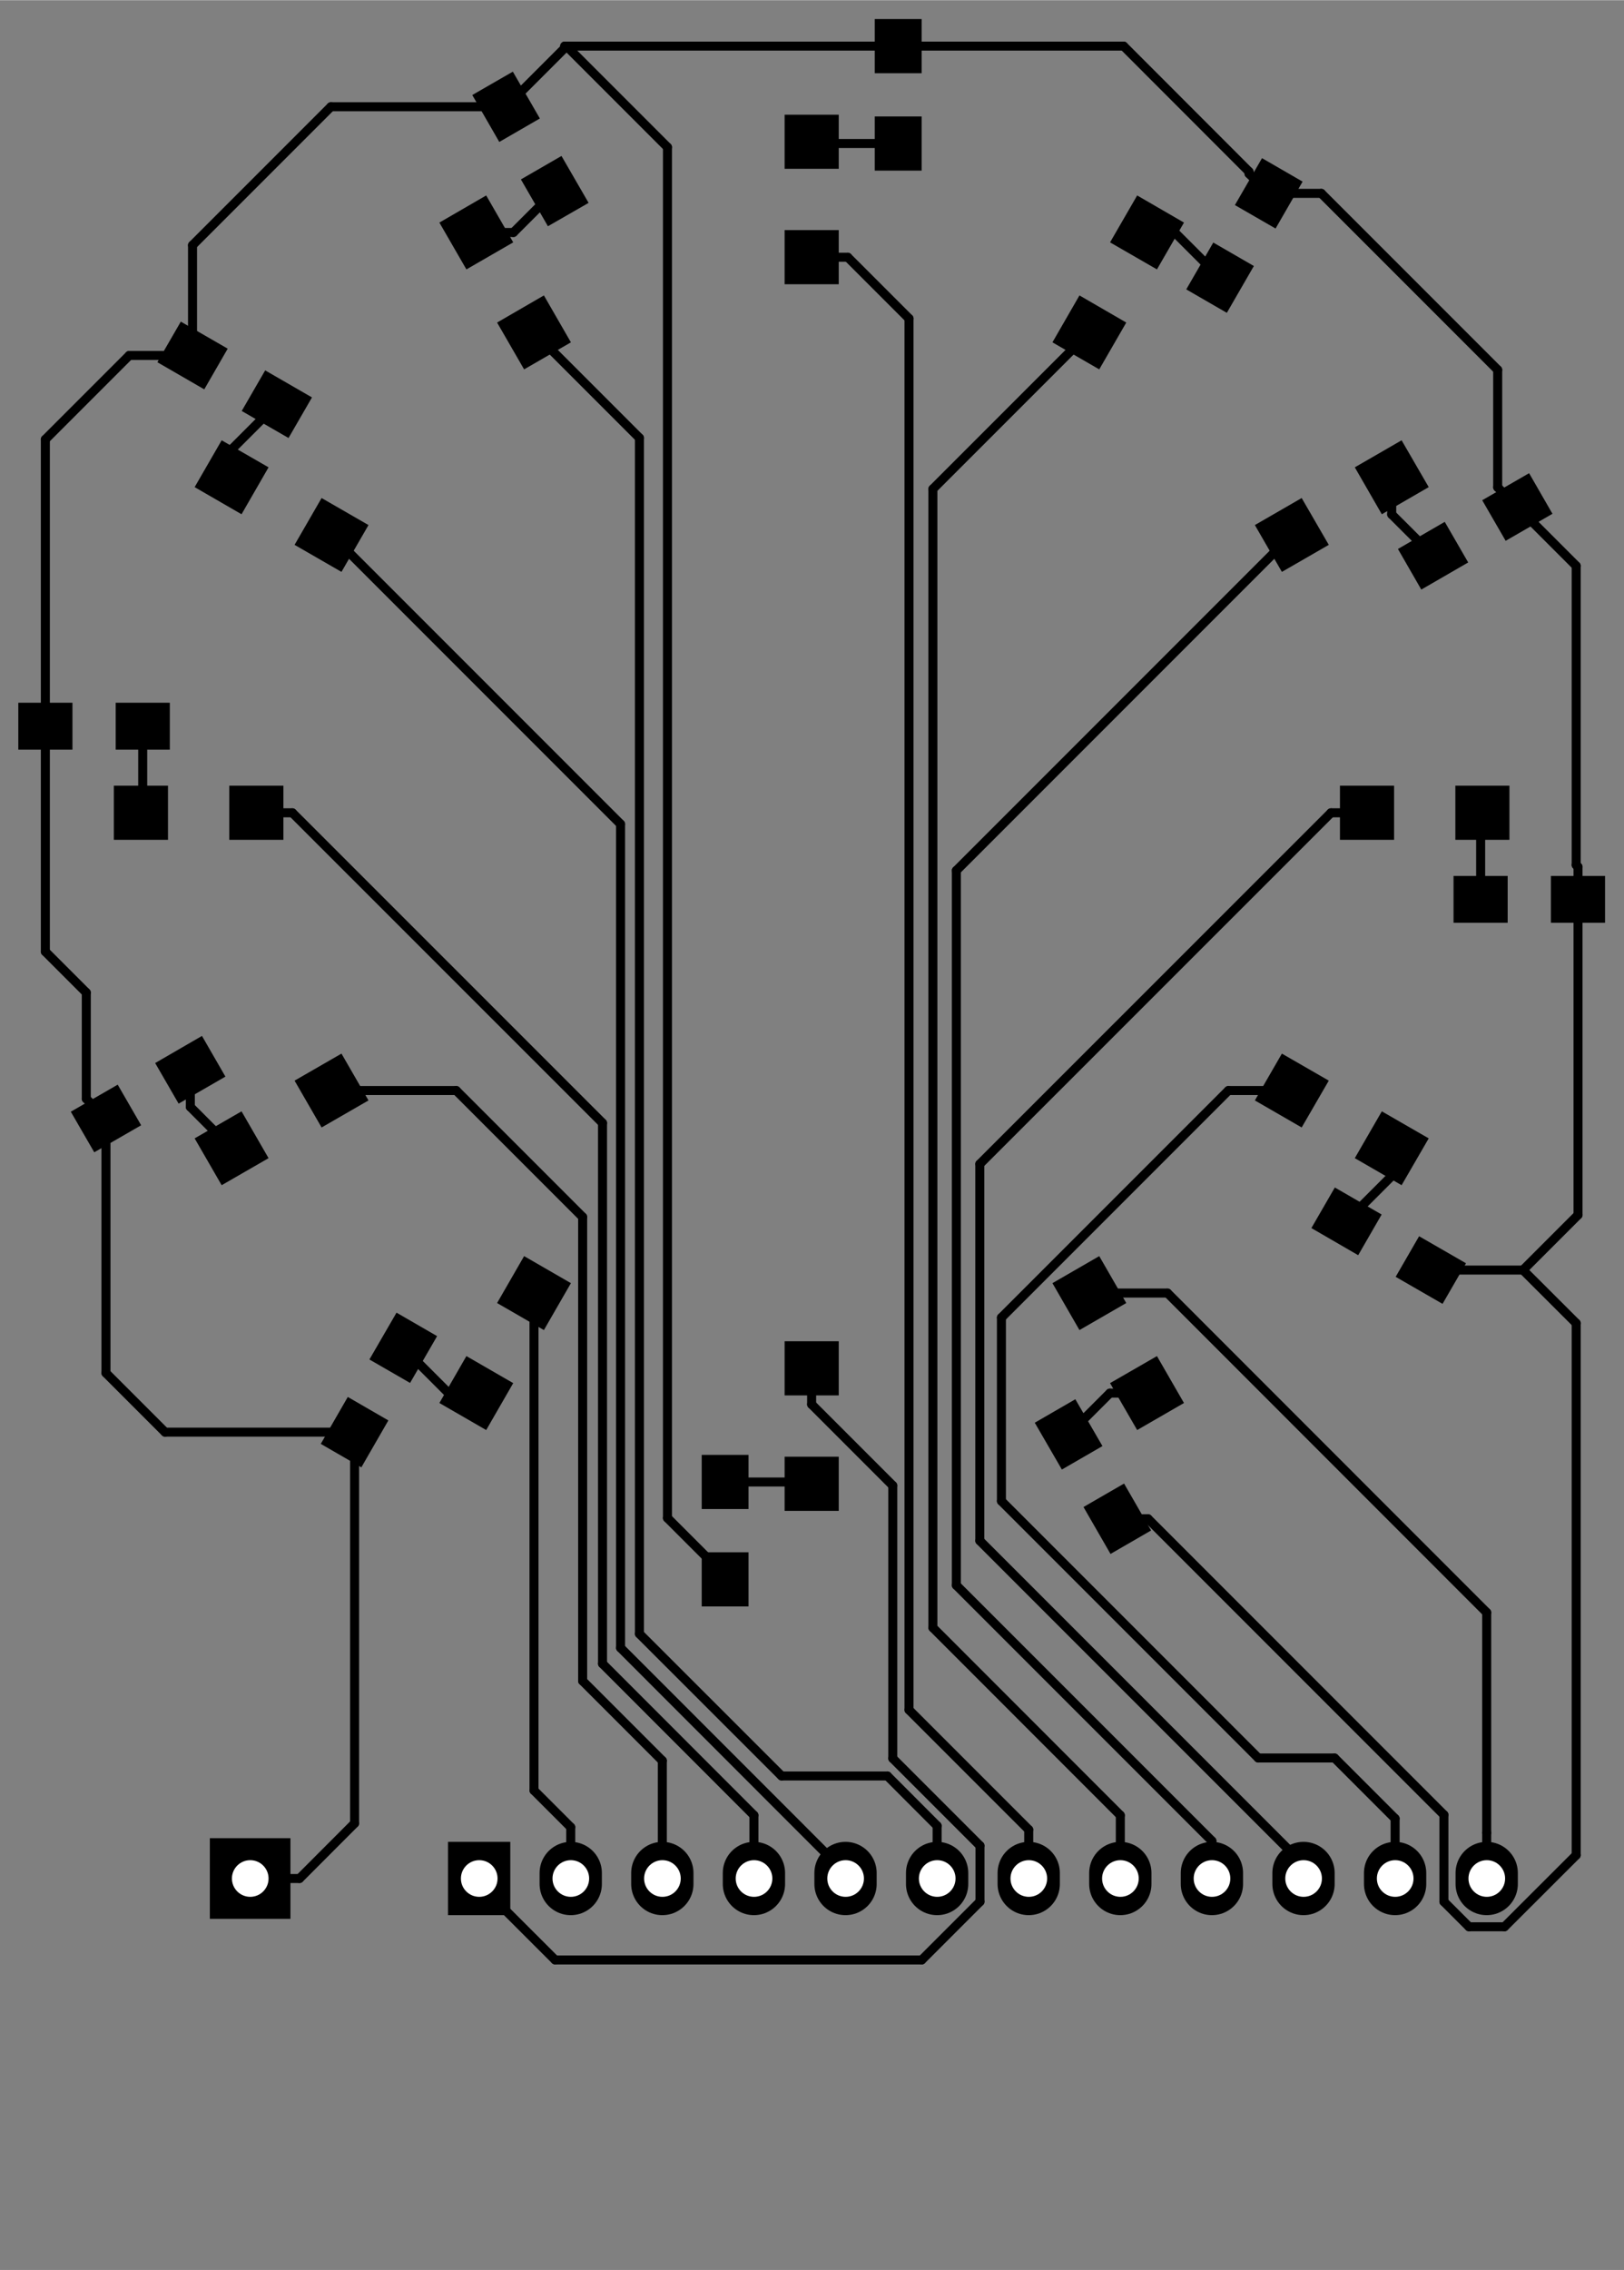 <?xml version="1.0" standalone="no"?>
 <!DOCTYPE svg PUBLIC "-//W3C//DTD SVG 1.1//EN" 
 "http://www.w3.org/Graphics/SVG/1.1/DTD/svg11.dtd"> 
<svg xmlns="http://www.w3.org/2000/svg" version="1.1" 
    width="4.503cm" height="6.292cm" viewBox="0 0 17730 24770 ">
<rect x="0" y="0" width="17730" height="24770" fill="#808080" stroke="none"/>
<title>SVG Picture created as 12LEDs_1-F.Cu.svg date 2016/01/24 22:17:54 </title>
  <desc>Picture generated by PCBNEW </desc>
<g style="fill:#000000; fill-opacity:1;stroke:#000000; stroke-opacity:1;
stroke-linecap:round; stroke-linejoin:round; "
 transform="translate(0 0) scale(1 1)">
</g>
<g style="fill:#000000; fill-opacity:0.0; 
stroke:#000000; stroke-width:-0; stroke-opacity:1; 
stroke-linecap:round; stroke-linejoin:round;">
</g>
<g style="fill:#000000; fill-opacity:0.0; 
stroke:#000000; stroke-width:0; stroke-opacity:1; 
stroke-linecap:round; stroke-linejoin:round;">
</g>
<g style="fill:#000000; fill-opacity:1.0; 
stroke:#000000; stroke-width:0; stroke-opacity:1; 
stroke-linecap:round; stroke-linejoin:round;">
<polyline style="fill-rule:evenodd;"
points="8566,16486
9157,16486
9157,15895
8566,15895
8566,16486
" /> 
<polyline style="fill-rule:evenodd;"
points="8566,15226
9157,15226
9157,14635
8566,14635
8566,15226
" /> 
<polyline style="fill-rule:evenodd;"
points="4797,15309
5308,15604
5603,15092
5092,14797
4797,15309
" /> 
<polyline style="fill-rule:evenodd;"
points="5427,14218
5938,14513
6233,14001
5722,13706
5427,14218
" /> 
<polyline style="fill-rule:evenodd;"
points="2125,12421
2420,12932
2932,12637
2637,12126
2125,12421
" /> 
<polyline style="fill-rule:evenodd;"
points="3216,11791
3511,12302
4023,12007
3728,11496
3216,11791
" /> 
<polyline style="fill-rule:evenodd;"
points="1243,8572
1243,9163
1834,9163
1834,8572
1243,8572
" /> 
<polyline style="fill-rule:evenodd;"
points="2503,8572
2503,9163
3094,9163
3094,8572
2503,8572
" /> 
<polyline style="fill-rule:evenodd;"
points="2420,4803
2125,5314
2637,5610
2932,5098
2420,4803
" /> 
<polyline style="fill-rule:evenodd;"
points="3511,5433
3216,5944
3728,6239
4023,5728
3511,5433
" /> 
<polyline style="fill-rule:evenodd;"
points="5308,2131
4797,2427
5092,2938
5603,2643
5308,2131
" /> 
<polyline style="fill-rule:evenodd;"
points="5938,3222
5427,3518
5722,4029
6233,3734
5938,3222
" /> 
<polyline style="fill-rule:evenodd;"
points="9157,1250
8566,1250
8566,1840
9157,1840
9157,1250
" /> 
<polyline style="fill-rule:evenodd;"
points="9157,2509
8566,2509
8566,3100
9157,3100
9157,2509
" /> 
<polyline style="fill-rule:evenodd;"
points="12926,2427
12415,2131
12119,2643
12631,2938
12926,2427
" /> 
<polyline style="fill-rule:evenodd;"
points="12296,3518
11785,3222
11490,3734
12001,4029
12296,3518
" /> 
<polyline style="fill-rule:evenodd;"
points="15598,5314
15302,4803
14791,5098
15086,5610
15598,5314
" /> 
<polyline style="fill-rule:evenodd;"
points="14507,5944
14211,5433
13700,5728
13995,6239
14507,5944
" /> 
<polyline style="fill-rule:evenodd;"
points="16479,9163
16479,8572
15889,8572
15889,9163
16479,9163
" /> 
<polyline style="fill-rule:evenodd;"
points="15220,9163
15220,8572
14629,8572
14629,9163
15220,9163
" /> 
<polyline style="fill-rule:evenodd;"
points="15302,12932
15598,12421
15086,12126
14791,12637
15302,12932
" /> 
<polyline style="fill-rule:evenodd;"
points="14211,12302
14507,11791
13995,11496
13700,12007
14211,12302
" /> 
<polyline style="fill-rule:evenodd;"
points="12415,15604
12926,15309
12631,14797
12119,15092
12415,15604
" /> 
<polyline style="fill-rule:evenodd;"
points="11785,14513
12296,14218
12001,13706
11490,14001
11785,14513
" /> 
<polyline style="fill-rule:evenodd;"
points="3171,20058
2291,20058
2291,20938
3171,20938
3171,20058
" /> 
<polyline style="fill-rule:evenodd;"
points="5571,20098
4891,20098
4891,20898
5571,20898
5571,20098
" /> 
</g>
<g style="fill:#000000; fill-opacity:1.0; 
stroke:#000000; stroke-width:680; stroke-opacity:1; 
stroke-linecap:round; stroke-linejoin:round;">
</g>
<g style="fill:#000000; fill-opacity:0.0; 
stroke:#000000; stroke-width:680; stroke-opacity:1; 
stroke-linecap:round; stroke-linejoin:round;">
<path d="M6231 20438
L6231 20558
" />
<path d="M7231 20438
L7231 20558
" />
<path d="M8231 20438
L8231 20558
" />
<path d="M9231 20438
L9231 20558
" />
<path d="M10231 20438
L10231 20558
" />
<path d="M11231 20438
L11231 20558
" />
<path d="M12231 20438
L12231 20558
" />
<path d="M13231 20438
L13231 20558
" />
<path d="M14231 20438
L14231 20558
" />
<path d="M15231 20438
L15231 20558
" />
<path d="M16231 20438
L16231 20558
" />
</g>
<g style="fill:#000000; fill-opacity:0.0; 
stroke:#000000; stroke-width:0; stroke-opacity:1; 
stroke-linecap:round; stroke-linejoin:round;">
</g>
<g style="fill:#000000; fill-opacity:1.0; 
stroke:#000000; stroke-width:0; stroke-opacity:1; 
stroke-linecap:round; stroke-linejoin:round;">
<polyline style="fill-rule:evenodd;"
points="8172,15875
7661,15875
7661,16466
8172,16466
8172,15875
" /> 
<polyline style="fill-rule:evenodd;"
points="8172,16938
7661,16938
7661,17529
8172,17529
8172,16938
" /> 
<polyline style="fill-rule:evenodd;"
points="4772,14579
4329,14323
4033,14834
4477,15090
4772,14579
" /> 
<polyline style="fill-rule:evenodd;"
points="4240,15499
3797,15243
3502,15755
3945,16011
4240,15499
" /> 
<polyline style="fill-rule:evenodd;"
points="2461,11747
2205,11303
1694,11599
1950,12042
2461,11747
" /> 
<polyline style="fill-rule:evenodd;"
points="1541,12278
1285,11835
773,12130
1029,12573
1541,12278
" /> 
<polyline style="fill-rule:evenodd;"
points="1854,8179
1854,7667
1263,7667
1263,8179
1854,8179
" /> 
<polyline style="fill-rule:evenodd;"
points="791,8179
791,7667
200,7667
200,8179
791,8179
" /> 
<polyline style="fill-rule:evenodd;"
points="3150,4778
3406,4335
2895,4040
2639,4483
3150,4778
" /> 
<polyline style="fill-rule:evenodd;"
points="2230,4247
2486,3803
1974,3508
1718,3951
2230,4247
" /> 
<polyline style="fill-rule:evenodd;"
points="5982,2467
6426,2212
6130,1700
5687,1956
5982,2467
" /> 
<polyline style="fill-rule:evenodd;"
points="5451,1547
5894,1291
5599,780
5156,1035
5451,1547
" /> 
<polyline style="fill-rule:evenodd;"
points="9550,1860
10062,1860
10062,1269
9550,1269
9550,1860
" /> 
<polyline style="fill-rule:evenodd;"
points="9550,797
10062,797
10062,206
9550,206
9550,797
" /> 
<polyline style="fill-rule:evenodd;"
points="12951,3156
13394,3412
13689,2901
13246,2645
12951,3156
" /> 
<polyline style="fill-rule:evenodd;"
points="13482,2236
13926,2492
14221,1980
13778,1724
13482,2236
" /> 
<polyline style="fill-rule:evenodd;"
points="15262,5989
15517,6432
16029,6136
15773,5693
15262,5989
" /> 
<polyline style="fill-rule:evenodd;"
points="16182,5457
16438,5900
16949,5605
16694,5162
16182,5457
" /> 
<polyline style="fill-rule:evenodd;"
points="15869,9557
15869,10068
16460,10068
16460,9557
15869,9557
" /> 
<polyline style="fill-rule:evenodd;"
points="16932,9557
16932,10068
17523,10068
17523,9557
16932,9557
" /> 
<polyline style="fill-rule:evenodd;"
points="14573,12957
14317,13400
14828,13696
15084,13252
14573,12957
" /> 
<polyline style="fill-rule:evenodd;"
points="15493,13489
15237,13932
15749,14227
16005,13784
15493,13489
" /> 
<polyline style="fill-rule:evenodd;"
points="11740,15268
11297,15524
11593,16035
12036,15779
11740,15268
" /> 
<polyline style="fill-rule:evenodd;"
points="12272,16188
11829,16444
12124,16956
12567,16700
12272,16188
" /> 
</g>
<g style="fill:#000000; fill-opacity:1.0; 
stroke:#000000; stroke-width:98.425; stroke-opacity:1; 
stroke-linecap:round; stroke-linejoin:round;">
</g>
<g style="fill:#000000; fill-opacity:0.0; 
stroke:#000000; stroke-width:98.425; stroke-opacity:1; 
stroke-linecap:round; stroke-linejoin:round;">
<path d="M7917 16171
L8842 16171
" />
<path d="M8842 16171
L8861 16190
" />
<path d="M10063 21387
L6061 21387
" />
<path d="M6061 21387
L5231 20558
" />
<path d="M5231 20558
L5231 20498
" />
<path d="M8861 14931
L8861 15324
" />
<path d="M9747 19188
L10699 20140
" />
<path d="M8861 15324
L9747 16210
" />
<path d="M9747 16210
L9747 19188
" />
<path d="M10699 20140
L10699 20751
" />
<path d="M10699 20751
L10063 21387
" />
<path d="M4403 14707
L4897 15201
" />
<path d="M4897 15201
L5200 15201
" />
<path d="M5830 19537
L6231 19938
" />
<path d="M6231 19938
L6231 20498
" />
<path d="M5830 14109
L5830 19537
" />
<path d="M2078 11673
L2078 12078
" />
<path d="M2078 12078
L2528 12529
" />
<path d="M3620 11899
L4981 11899
" />
<path d="M4981 11899
L6361 13279
" />
<path d="M6361 13279
L6361 18342
" />
<path d="M6361 18342
L7231 19212
" />
<path d="M7231 19212
L7231 20498
" />
<path d="M1558 7923
L1558 8848
" />
<path d="M1558 8848
L1539 8868
" />
<path d="M2798 8868
L3192 8868
" />
<path d="M3192 8868
L6578 12253
" />
<path d="M6578 12253
L6578 18154
" />
<path d="M6578 18154
L8231 19808
" />
<path d="M8231 19808
L8231 20498
" />
<path d="M3022 4409
L2528 4903
" />
<path d="M2528 4903
L2528 5206
" />
<path d="M3620 5836
L6775 8991
" />
<path d="M6775 8991
L6775 17981
" />
<path d="M6775 17981
L9231 20438
" />
<path d="M9231 20438
L9231 20498
" />
<path d="M6056 2084
L5605 2535
" />
<path d="M5605 2535
L5200 2535
" />
<path d="M9688 19379
L10231 19923
" />
<path d="M10231 19923
L10231 20498
" />
<path d="M8533 19379
L9688 19379
" />
<path d="M5830 3626
L6981 4777
" />
<path d="M6981 4777
L6981 17828
" />
<path d="M6981 17828
L8533 19379
" />
<path d="M9806 1564
L8881 1564
" />
<path d="M8881 1564
L8861 1545
" />
<path d="M9924 3474
L9924 18658
" />
<path d="M9924 18658
L11231 19965
" />
<path d="M11231 19965
L11231 20498
" />
<path d="M8861 2805
L9255 2805
" />
<path d="M9255 2805
L9924 3474
" />
<path d="M13320 3029
L12826 2535
" />
<path d="M12826 2535
L12523 2535
" />
<path d="M11893 3626
L10185 5334
" />
<path d="M10185 5334
L10185 17761
" />
<path d="M12231 19808
L12231 20498
" />
<path d="M10185 17761
L12231 19808
" />
<path d="M15645 6062
L15194 5612
" />
<path d="M15194 5612
L15194 5206
" />
<path d="M10441 17298
L13231 20088
" />
<path d="M13231 20088
L13231 20498
" />
<path d="M14103 5836
L10441 9498
" />
<path d="M10441 9498
L10441 17298
" />
<path d="M16165 9812
L16165 8887
" />
<path d="M16165 8887
L16184 8868
" />
<path d="M14924 8868
L14531 8868
" />
<path d="M14531 8868
L10697 12701
" />
<path d="M10697 12701
L10697 16812
" />
<path d="M10697 16812
L14231 20346
" />
<path d="M14231 20346
L14231 20498
" />
<path d="M14700 13326
L15194 12832
" />
<path d="M15194 12832
L15194 12529
" />
<path d="M14570 19183
L15231 19844
" />
<path d="M15231 19844
L15231 20498
" />
<path d="M13737 19183
L14570 19183
" />
<path d="M14103 11899
L13411 11899
" />
<path d="M13411 11899
L10933 14377
" />
<path d="M10933 14377
L10933 16379
" />
<path d="M10933 16379
L13737 19183
" />
<path d="M11667 15651
L12117 15201
" />
<path d="M12117 15201
L12523 15201
" />
<path d="M11893 14109
L12746 14109
" />
<path d="M12746 14109
L16231 17595
" />
<path d="M16231 17595
L16231 19999
" />
<path d="M16231 19999
L16231 20498
" />
<path d="M9806 501
L6184 501
" />
<path d="M6184 501
L6165 501
" />
<path d="M7287 16564
L7287 1604
" />
<path d="M7287 1604
L6184 501
" />
<path d="M7917 17234
L7917 17194
" />
<path d="M7917 17194
L7287 16564
" />
<path d="M17208 20243
L17208 14438
" />
<path d="M17208 14438
L16627 13858
" />
<path d="M12198 16572
L12533 16572
" />
<path d="M12533 16572
L15764 19803
" />
<path d="M15764 19803
L15764 20751
" />
<path d="M15764 20751
L16038 21025
" />
<path d="M16038 21025
L16425 21025
" />
<path d="M16425 21025
L17208 20243
" />
<path d="M16627 13858
L17228 13257
" />
<path d="M17228 13257
L17228 9812
" />
<path d="M15621 13858
L16627 13858
" />
<path d="M17208 9438
L17208 6173
" />
<path d="M17208 6173
L16566 5531
" />
<path d="M17228 9812
L17228 9458
" />
<path d="M17228 9458
L17208 9438
" />
<path d="M16351 4034
L14425 2108
" />
<path d="M14425 2108
L13852 2108
" />
<path d="M16566 5531
L16351 5316
" />
<path d="M16351 5316
L16351 4034
" />
<path d="M13636 1871
L12267 501
" />
<path d="M12267 501
L9806 501
" />
<path d="M13852 2108
L13636 1893
" />
<path d="M13636 1893
L13636 1871
" />
<path d="M6165 501
L6165 523
" />
<path d="M6165 523
L5525 1163
" />
<path d="M3613 1163
L2102 2674
" />
<path d="M2102 2674
L2102 3877
" />
<path d="M5525 1163
L3613 1163
" />
<path d="M495 4793
L1411 3877
" />
<path d="M1411 3877
L2102 3877
" />
<path d="M495 7923
L495 4793
" />
<path d="M942 10830
L495 10383
" />
<path d="M495 10383
L495 7923
" />
<path d="M1157 12204
L942 11989
" />
<path d="M942 11989
L942 10830
" />
<path d="M1802 15627
L1157 14982
" />
<path d="M1157 14982
L1157 12204
" />
<path d="M3871 15627
L1802 15627
" />
<path d="M3871 15627
L3871 19896
" />
<path d="M3871 19896
L3270 20498
" />
<path d="M3270 20498
L2731 20498
" />
</g>
<g style="fill:#FFFFFF; fill-opacity:0.0; 
stroke:#FFFFFF; stroke-width:98.425; stroke-opacity:1; 
stroke-linecap:round; stroke-linejoin:round;">
</g>
<g style="fill:#FFFFFF; fill-opacity:1.0; 
stroke:#FFFFFF; stroke-width:0; stroke-opacity:1; 
stroke-linecap:round; stroke-linejoin:round;">
<circle cx="2731.97" cy="20498" r="200" /> 
</g>
<g style="fill:#FFFFFF; fill-opacity:1.0; 
stroke:#FFFFFF; stroke-width:39.37; stroke-opacity:1; 
stroke-linecap:round; stroke-linejoin:round;">
</g>
<g style="fill:#FFFFFF; fill-opacity:1.0; 
stroke:#FFFFFF; stroke-width:0; stroke-opacity:1; 
stroke-linecap:round; stroke-linejoin:round;">
<circle cx="5231.97" cy="20498" r="200" /> 
</g>
<g style="fill:#FFFFFF; fill-opacity:1.0; 
stroke:#FFFFFF; stroke-width:39.37; stroke-opacity:1; 
stroke-linecap:round; stroke-linejoin:round;">
</g>
<g style="fill:#FFFFFF; fill-opacity:1.0; 
stroke:#FFFFFF; stroke-width:0; stroke-opacity:1; 
stroke-linecap:round; stroke-linejoin:round;">
<circle cx="6231.97" cy="20498" r="200" /> 
</g>
<g style="fill:#FFFFFF; fill-opacity:1.0; 
stroke:#FFFFFF; stroke-width:39.37; stroke-opacity:1; 
stroke-linecap:round; stroke-linejoin:round;">
</g>
<g style="fill:#FFFFFF; fill-opacity:1.0; 
stroke:#FFFFFF; stroke-width:0; stroke-opacity:1; 
stroke-linecap:round; stroke-linejoin:round;">
<circle cx="7231.97" cy="20498" r="200" /> 
</g>
<g style="fill:#FFFFFF; fill-opacity:1.0; 
stroke:#FFFFFF; stroke-width:39.37; stroke-opacity:1; 
stroke-linecap:round; stroke-linejoin:round;">
</g>
<g style="fill:#FFFFFF; fill-opacity:1.0; 
stroke:#FFFFFF; stroke-width:0; stroke-opacity:1; 
stroke-linecap:round; stroke-linejoin:round;">
<circle cx="8231.97" cy="20498" r="200" /> 
</g>
<g style="fill:#FFFFFF; fill-opacity:1.0; 
stroke:#FFFFFF; stroke-width:39.37; stroke-opacity:1; 
stroke-linecap:round; stroke-linejoin:round;">
</g>
<g style="fill:#FFFFFF; fill-opacity:1.0; 
stroke:#FFFFFF; stroke-width:0; stroke-opacity:1; 
stroke-linecap:round; stroke-linejoin:round;">
<circle cx="9231.97" cy="20498" r="200" /> 
</g>
<g style="fill:#FFFFFF; fill-opacity:1.0; 
stroke:#FFFFFF; stroke-width:39.37; stroke-opacity:1; 
stroke-linecap:round; stroke-linejoin:round;">
</g>
<g style="fill:#FFFFFF; fill-opacity:1.0; 
stroke:#FFFFFF; stroke-width:0; stroke-opacity:1; 
stroke-linecap:round; stroke-linejoin:round;">
<circle cx="10232" cy="20498" r="200" /> 
</g>
<g style="fill:#FFFFFF; fill-opacity:1.0; 
stroke:#FFFFFF; stroke-width:39.37; stroke-opacity:1; 
stroke-linecap:round; stroke-linejoin:round;">
</g>
<g style="fill:#FFFFFF; fill-opacity:1.0; 
stroke:#FFFFFF; stroke-width:0; stroke-opacity:1; 
stroke-linecap:round; stroke-linejoin:round;">
<circle cx="11232" cy="20498" r="200" /> 
</g>
<g style="fill:#FFFFFF; fill-opacity:1.0; 
stroke:#FFFFFF; stroke-width:39.37; stroke-opacity:1; 
stroke-linecap:round; stroke-linejoin:round;">
</g>
<g style="fill:#FFFFFF; fill-opacity:1.0; 
stroke:#FFFFFF; stroke-width:0; stroke-opacity:1; 
stroke-linecap:round; stroke-linejoin:round;">
<circle cx="12232" cy="20498" r="200" /> 
</g>
<g style="fill:#FFFFFF; fill-opacity:1.0; 
stroke:#FFFFFF; stroke-width:39.37; stroke-opacity:1; 
stroke-linecap:round; stroke-linejoin:round;">
</g>
<g style="fill:#FFFFFF; fill-opacity:1.0; 
stroke:#FFFFFF; stroke-width:0; stroke-opacity:1; 
stroke-linecap:round; stroke-linejoin:round;">
<circle cx="13232" cy="20498" r="200" /> 
</g>
<g style="fill:#FFFFFF; fill-opacity:1.0; 
stroke:#FFFFFF; stroke-width:39.37; stroke-opacity:1; 
stroke-linecap:round; stroke-linejoin:round;">
</g>
<g style="fill:#FFFFFF; fill-opacity:1.0; 
stroke:#FFFFFF; stroke-width:0; stroke-opacity:1; 
stroke-linecap:round; stroke-linejoin:round;">
<circle cx="14232" cy="20498" r="200" /> 
</g>
<g style="fill:#FFFFFF; fill-opacity:1.0; 
stroke:#FFFFFF; stroke-width:39.37; stroke-opacity:1; 
stroke-linecap:round; stroke-linejoin:round;">
</g>
<g style="fill:#FFFFFF; fill-opacity:1.0; 
stroke:#FFFFFF; stroke-width:0; stroke-opacity:1; 
stroke-linecap:round; stroke-linejoin:round;">
<circle cx="15232" cy="20498" r="200" /> 
</g>
<g style="fill:#FFFFFF; fill-opacity:1.0; 
stroke:#FFFFFF; stroke-width:39.37; stroke-opacity:1; 
stroke-linecap:round; stroke-linejoin:round;">
</g>
<g style="fill:#FFFFFF; fill-opacity:1.0; 
stroke:#FFFFFF; stroke-width:0; stroke-opacity:1; 
stroke-linecap:round; stroke-linejoin:round;">
<circle cx="16232" cy="20498" r="200" /> 
</g>
<g style="fill:#FFFFFF; fill-opacity:1.0; 
stroke:#FFFFFF; stroke-width:39.37; stroke-opacity:1; 
stroke-linecap:round; stroke-linejoin:round;">
</g>
<g style="fill:#000000; fill-opacity:1.0; 
stroke:#000000; stroke-width:39.37; stroke-opacity:1; 
stroke-linecap:round; stroke-linejoin:round;">
</g> 
</svg>
